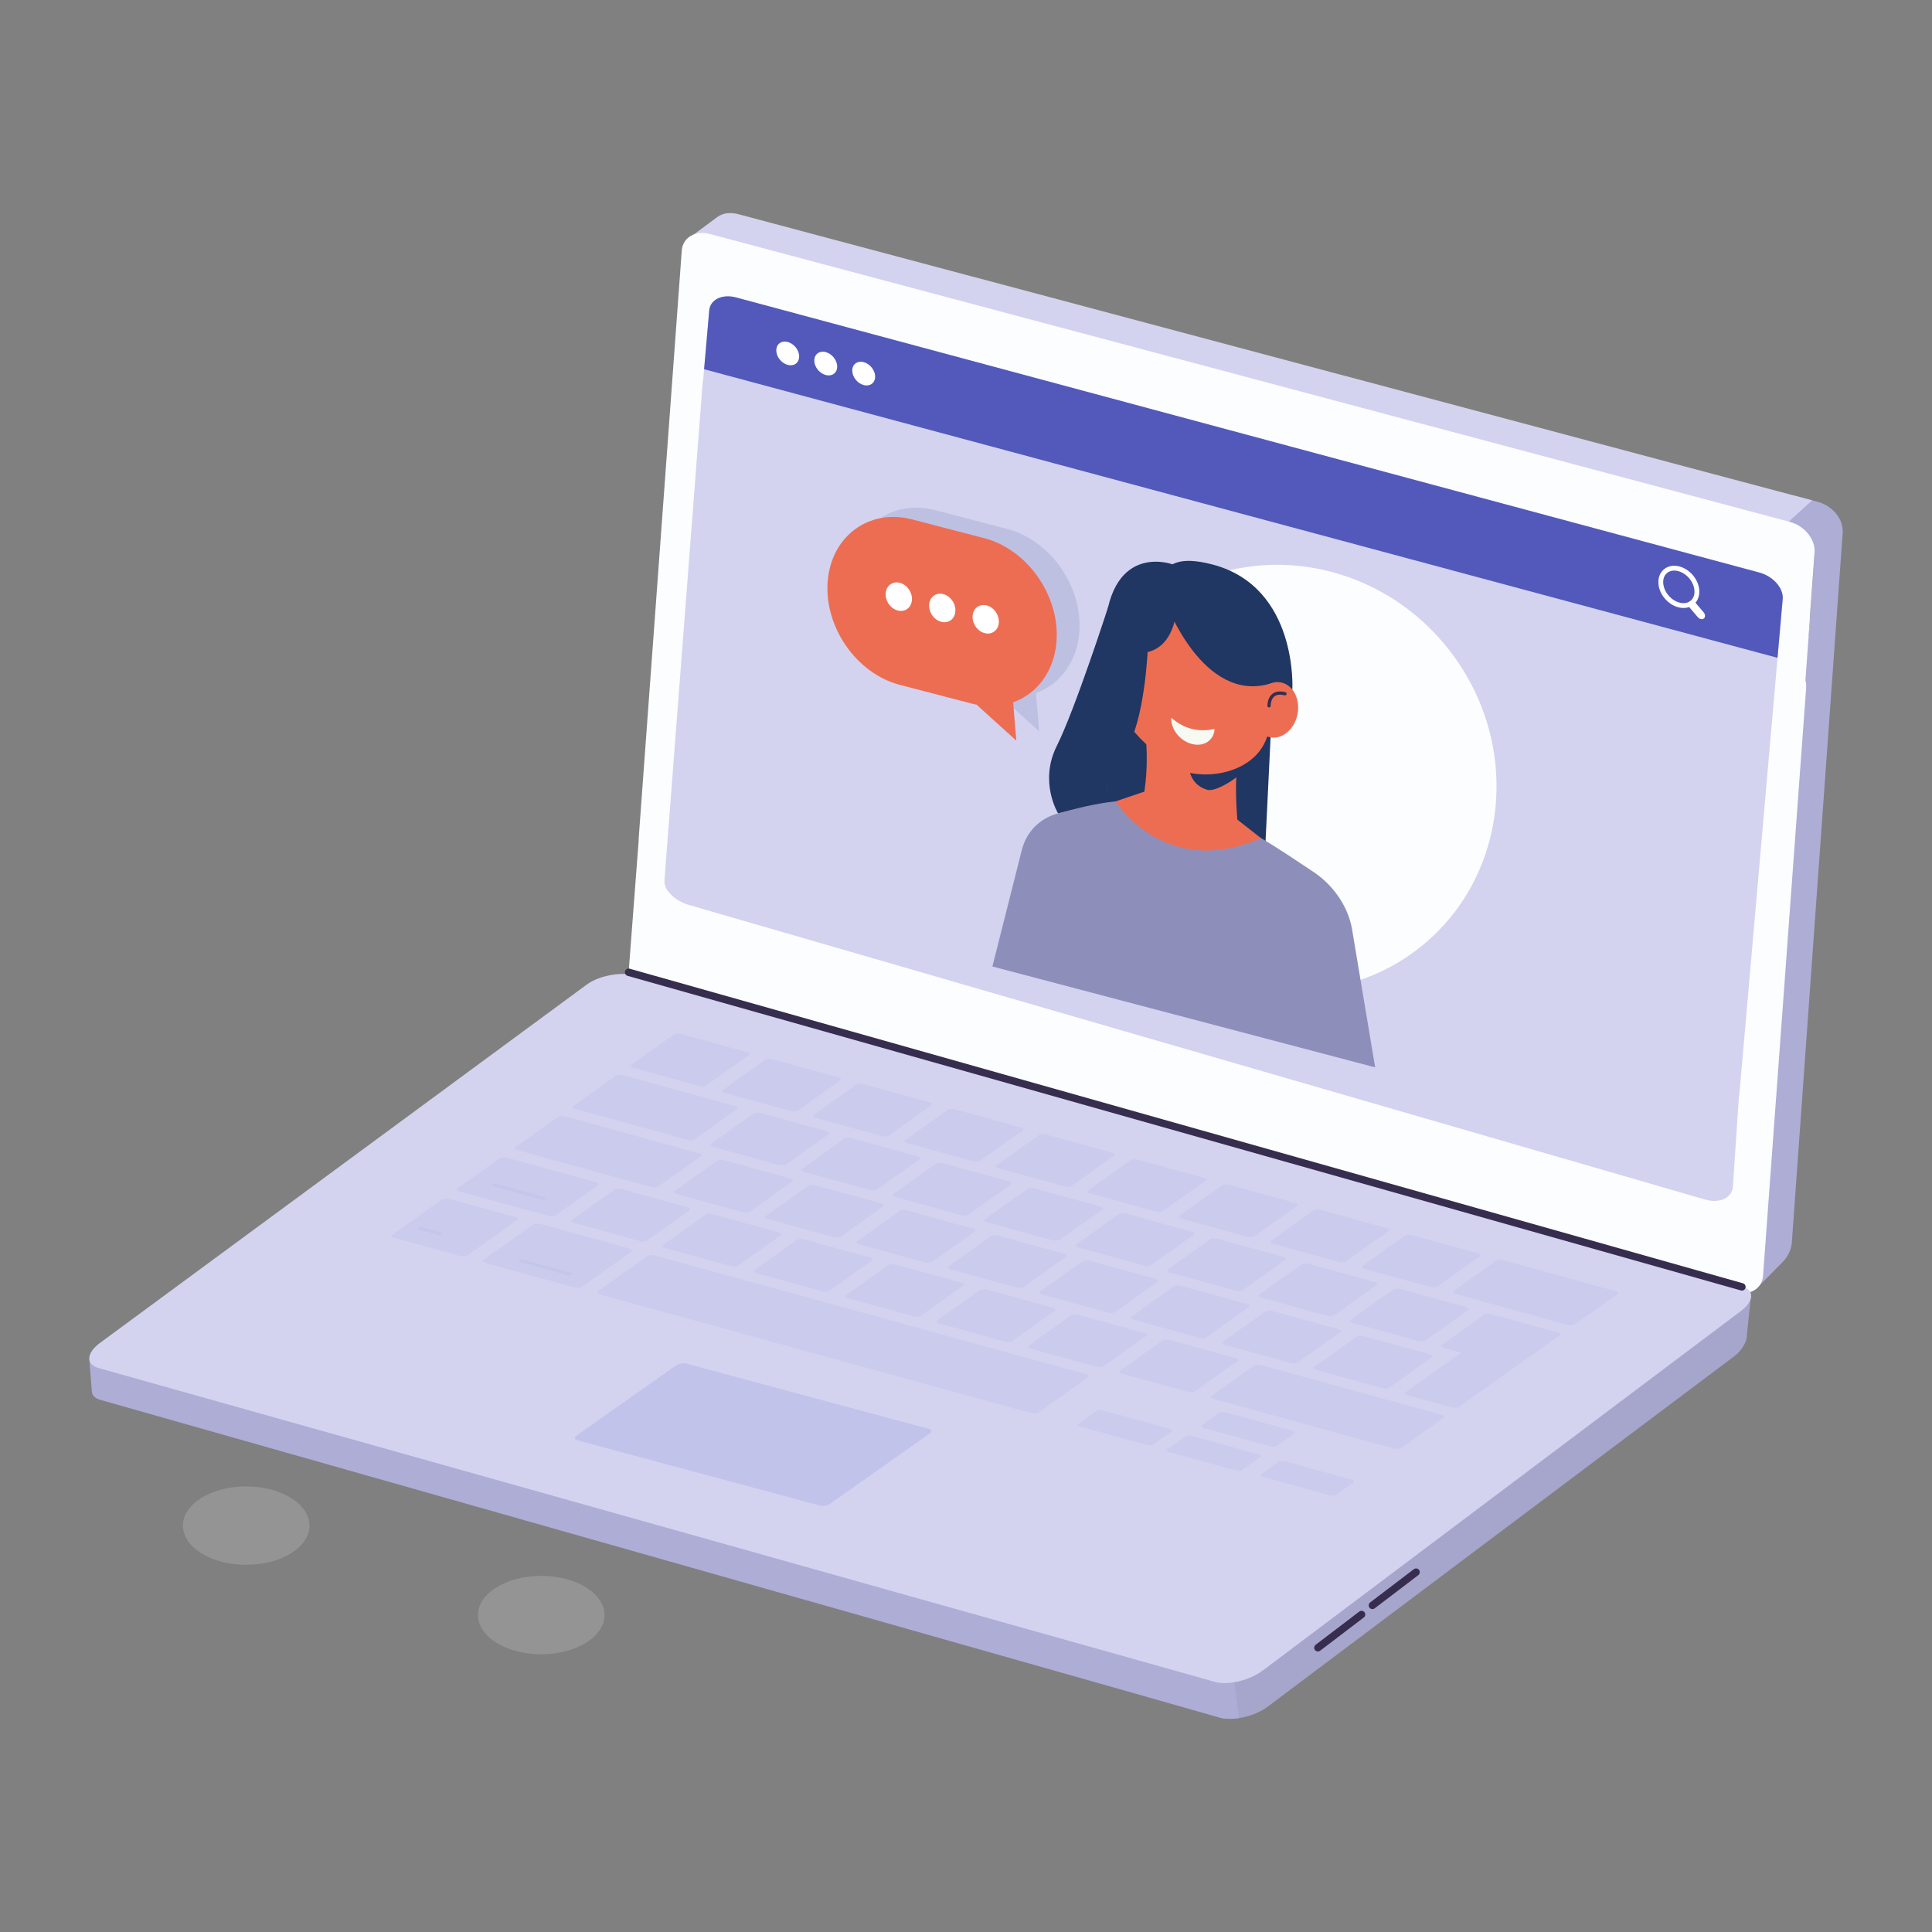 <svg width="100" height="100" viewBox="0 0 100 100" fill="none" xmlns="http://www.w3.org/2000/svg">
<rect x="0" y="0" width="100" height="100" fill="#808080" stroke="none"/>
<path d="M95.37 27.463C95.37 27.459 95.37 27.454 95.37 27.45C95.37 27.433 95.37 27.415 95.37 27.398C95.37 27.381 95.37 27.37 95.367 27.357C95.367 27.357 95.367 27.353 95.367 27.351V27.346C95.367 27.33 95.362 27.313 95.36 27.298C95.358 27.283 95.355 27.265 95.351 27.25C95.352 27.248 95.352 27.246 95.351 27.243V27.236C95.35 27.225 95.347 27.213 95.344 27.202C95.34 27.186 95.337 27.171 95.332 27.154C95.332 27.147 95.328 27.139 95.326 27.132L95.323 27.122L95.318 27.106C95.314 27.091 95.308 27.075 95.303 27.059C95.297 27.042 95.292 27.029 95.286 27.015C95.281 26.999 95.274 26.983 95.267 26.967C95.26 26.95 95.254 26.936 95.247 26.919L95.24 26.907L95.236 26.898C95.232 26.89 95.228 26.882 95.224 26.874C95.22 26.866 95.209 26.845 95.201 26.831L95.183 26.798L95.18 26.794L95.177 26.789C95.169 26.775 95.161 26.762 95.152 26.749L95.127 26.711L95.117 26.695C95.115 26.692 95.114 26.69 95.112 26.688L95.102 26.674C95.092 26.66 95.083 26.647 95.073 26.635L95.044 26.596L95.04 26.593L95.036 26.587L95.003 26.548L94.971 26.512L94.949 26.488L94.939 26.477C94.92 26.458 94.901 26.44 94.882 26.421L94.864 26.403H94.861C94.836 26.38 94.81 26.355 94.784 26.335L94.773 26.326L94.763 26.318L94.735 26.296L94.687 26.261L94.669 26.248L94.66 26.241L94.642 26.229L94.594 26.198L94.558 26.175L94.551 26.172L94.545 26.168C94.529 26.158 94.511 26.148 94.494 26.139C94.477 26.129 94.458 26.119 94.44 26.11H94.438C94.42 26.1 94.403 26.092 94.385 26.084L94.328 26.058L94.322 26.055L94.313 26.052L94.272 26.035L94.215 26.014L94.2 26.009H94.194L94.161 25.998L94.104 25.981L92.751 25.621L91.27 26.752C91.27 26.752 92.689 27.071 92.707 27.077C92.726 27.082 92.745 27.089 92.764 27.095L92.821 27.116C92.84 27.124 92.859 27.131 92.877 27.139L92.9 27.15C92.93 27.163 92.96 27.177 92.989 27.192C93.018 27.206 93.047 27.222 93.075 27.239L93.086 27.246C93.113 27.261 93.139 27.278 93.165 27.293L93.177 27.301C93.203 27.318 93.228 27.335 93.252 27.354L93.265 27.364C93.289 27.382 93.313 27.401 93.336 27.42C93.347 27.43 93.359 27.44 93.371 27.451C93.382 27.461 93.399 27.475 93.413 27.488C93.426 27.501 93.444 27.518 93.46 27.534L93.49 27.563L93.515 27.59C93.53 27.607 93.544 27.622 93.558 27.638L93.569 27.652C93.588 27.675 93.607 27.7 93.624 27.721L93.629 27.727C93.647 27.752 93.665 27.775 93.682 27.802L93.687 27.81C93.703 27.835 93.719 27.858 93.734 27.886L93.74 27.896C93.755 27.921 93.769 27.946 93.781 27.972L93.787 27.984C93.8 28.009 93.811 28.035 93.822 28.062C93.822 28.066 93.825 28.069 93.827 28.074C93.838 28.1 93.848 28.126 93.857 28.153C93.857 28.156 93.859 28.161 93.861 28.165C93.87 28.191 93.878 28.218 93.885 28.245C93.885 28.249 93.885 28.253 93.888 28.256C93.895 28.284 93.901 28.311 93.906 28.339C93.909 28.352 93.911 28.366 93.913 28.38C93.915 28.394 93.918 28.413 93.92 28.428C93.922 28.443 93.923 28.463 93.924 28.48C93.925 28.497 93.924 28.515 93.926 28.532C93.929 28.55 93.926 28.571 93.926 28.589C93.926 28.608 93.926 28.619 93.926 28.634C93.926 28.634 93.924 28.663 93.921 28.714L93.612 32.93C93.526 32.907 92.602 34.184 92.63 34.2C92.633 34.2 91.27 65.688 91.27 65.688C91.26 65.832 90.733 66.839 90.867 66.74L92.249 65.344C92.542 65.049 92.718 64.687 92.744 64.323L95.353 27.912L95.38 27.556C95.38 27.541 95.38 27.526 95.38 27.511V27.466C95.38 27.466 95.37 27.466 95.37 27.463Z" fill="#AEADD6"/>
<path d="M93.794 25.899L38.4 11.135H38.396L38.314 11.113L38.167 11.075C38.148 11.07 38.129 11.065 38.11 11.062L38.053 11.052L37.996 11.043C37.976 11.04 37.956 11.038 37.937 11.037C37.917 11.035 37.897 11.034 37.878 11.033C37.858 11.032 37.836 11.033 37.816 11.033H37.806C37.788 11.033 37.77 11.033 37.752 11.033H37.726H37.704H37.686C37.664 11.033 37.643 11.038 37.622 11.04H37.617C37.591 11.044 37.569 11.049 37.541 11.054H37.533L37.5 11.063L37.46 11.072L37.449 11.076C37.431 11.081 37.414 11.087 37.396 11.094L37.368 11.103L37.362 11.106C37.327 11.119 37.294 11.135 37.261 11.152L37.254 11.155L37.243 11.161C37.202 11.183 37.161 11.209 37.123 11.237L35.67 12.315C35.708 12.288 35.747 12.263 35.788 12.241C35.804 12.233 35.82 12.225 35.836 12.217C35.851 12.21 35.875 12.199 35.895 12.19C35.915 12.181 35.943 12.171 35.969 12.163L35.997 12.154C36.033 12.143 36.068 12.135 36.105 12.128L36.125 12.124C36.162 12.117 36.2 12.112 36.239 12.108H36.247C36.288 12.105 36.33 12.104 36.372 12.104H36.382C36.424 12.104 36.466 12.107 36.509 12.112H36.521C36.566 12.117 36.612 12.124 36.658 12.133L36.714 12.145L36.758 12.157L37.066 12.238L92.545 27.033L93.794 25.899Z" fill="#D3D3F0"/>
<path d="M92.641 27.011L36.751 12.115C35.992 11.912 35.338 12.292 35.289 12.964L33.057 43.41C33.055 43.444 33.057 43.478 33.057 43.512L32.531 50.423C32.483 51.093 33.144 51.787 33.903 51.99L89.793 66.886C90.552 67.088 91.206 66.708 91.255 66.037L93.487 35.59C93.495 35.46 93.482 35.33 93.448 35.204L93.678 32.058C93.68 32.018 93.68 31.978 93.678 31.938L93.923 28.594C93.975 27.921 93.4 27.214 92.641 27.011Z" fill="#FCFDFF"/>
<path d="M90.612 67.243L88.691 68.667L88.14 67.853L32.605 52.245C31.935 52.057 30.683 52.357 29.993 52.876L8.492 68.964L8.456 68.647L5.161 70.825L4.655 70.754L4.877 72.132C4.964 72.425 5.195 72.088 5.422 72.151L63.139 88.903C63.808 89.091 64.924 88.855 65.614 88.338L89.792 70.179C90.169 69.896 90.442 69.386 90.414 69.14L90.612 67.243Z" fill="#A6A5CC"/>
<path d="M32.605 52.245C31.935 52.057 30.683 52.357 29.993 52.876L8.492 68.964L8.456 68.647L5.161 70.825L4.621 70.327L4.754 72.009C4.764 72.286 4.988 72.399 5.215 72.463L63.139 88.903C63.414 88.981 63.764 88.987 64.13 88.93L62.27 74.887C62.646 74.604 32.605 52.245 32.605 52.245Z" fill="#AEADD6"/>
<path d="M62.902 87.058L5.112 70.813C4.442 70.625 4.46 70.048 5.15 69.528L30.356 50.972C31.046 50.453 32.257 50.299 32.926 50.487L90.149 66.572C90.819 66.76 90.801 67.337 90.111 67.857L65.373 86.457C64.683 86.974 63.571 87.246 62.902 87.058Z" fill="#D3D3F0"/>
<g style="mix-blend-mode:multiply" opacity="0.48">
<g style="mix-blend-mode:multiply" opacity="0.21">
<path d="M36.576 56.173C36.498 56.229 36.333 56.246 36.209 56.212L32.773 55.267C32.649 55.232 32.612 55.159 32.691 55.103L34.869 53.555C34.948 53.498 35.112 53.48 35.237 53.515L38.673 54.461C38.797 54.495 38.834 54.568 38.755 54.624L36.576 56.173Z" fill="#8288D4"/>
</g>
<g style="mix-blend-mode:multiply" opacity="0.21">
<path d="M40.698 60.266C40.619 60.322 40.455 60.341 40.33 60.306L36.894 59.361C36.77 59.326 36.734 59.253 36.813 59.197L38.993 57.648C39.07 57.592 39.232 57.574 39.358 57.608L42.794 58.554C42.919 58.588 42.955 58.662 42.877 58.717L40.698 60.266Z" fill="#8288D4"/>
</g>
<g style="mix-blend-mode:multiply" opacity="0.21">
<path d="M38.817 62.708C38.738 62.764 38.574 62.781 38.451 62.747L35.014 61.801C34.892 61.768 34.852 61.694 34.931 61.638L37.111 60.089C37.188 60.034 37.355 60.017 37.477 60.05L40.914 60.996C41.037 61.03 41.074 61.104 40.997 61.159L38.817 62.708Z" fill="#8288D4"/>
</g>
<g style="mix-blend-mode:multiply" opacity="0.21">
<path d="M33.5 64.204C33.422 64.259 33.258 64.277 33.134 64.243L29.698 63.297C29.575 63.264 29.538 63.19 29.616 63.135L31.795 61.585C31.874 61.53 32.04 61.511 32.162 61.545L35.599 62.491C35.722 62.525 35.758 62.599 35.679 62.654L33.5 64.204Z" fill="#8288D4"/>
</g>
<g style="mix-blend-mode:multiply" opacity="0.21">
<path d="M24.194 64.975C24.116 65.031 23.951 65.049 23.828 65.015L20.393 64.069C20.27 64.035 20.232 63.962 20.311 63.906L22.869 62.088C22.946 62.033 23.113 62.014 23.237 62.048L26.673 62.995C26.797 63.028 26.832 63.103 26.756 63.157L24.194 64.975Z" fill="#8288D4"/>
</g>
<g style="mix-blend-mode:multiply" opacity="0.21">
<path d="M30.12 66.606C30.041 66.662 29.846 66.671 29.682 66.626L25.18 65.387C25.019 65.342 24.95 65.26 25.028 65.204L27.587 63.387C27.664 63.332 27.862 63.322 28.023 63.367L32.526 64.606C32.689 64.65 32.755 64.733 32.678 64.788L30.12 66.606Z" fill="#8288D4"/>
</g>
<g style="mix-blend-mode:multiply" opacity="0.21">
<path d="M59.698 74.767C59.632 74.815 59.479 74.823 59.355 74.79L55.921 73.844C55.796 73.81 55.747 73.744 55.812 73.698L56.758 73.025C56.823 72.978 56.978 72.969 57.104 73.003L60.538 73.949C60.662 73.983 60.709 74.049 60.644 74.095L59.698 74.767Z" fill="#8288D4"/>
</g>
<g style="mix-blend-mode:multiply" opacity="0.21">
<path d="M64.293 76.088C64.227 76.136 64.073 76.144 63.95 76.11L60.515 75.165C60.39 75.131 60.341 75.065 60.407 75.019L61.353 74.346C61.418 74.298 61.573 74.29 61.698 74.324L65.132 75.269C65.256 75.303 65.303 75.369 65.238 75.413L64.293 76.088Z" fill="#8288D4"/>
</g>
<g style="mix-blend-mode:multiply" opacity="0.21">
<path d="M69.157 77.375C69.094 77.42 68.942 77.428 68.818 77.394L65.383 76.449C65.26 76.415 65.208 76.35 65.271 76.305L66.18 75.658C66.243 75.613 66.397 75.605 66.521 75.638L69.955 76.584C70.079 76.618 70.129 76.683 70.066 76.728L69.157 77.375Z" fill="#8288D4"/>
</g>
<g style="mix-blend-mode:multiply" opacity="0.21">
<path d="M66.087 74.841C66.024 74.886 65.871 74.895 65.748 74.861L62.313 73.915C62.19 73.881 62.138 73.816 62.2 73.771L63.112 73.123C63.175 73.079 63.329 73.071 63.452 73.105L66.887 74.05C67.011 74.084 67.061 74.149 66.998 74.193L66.087 74.841Z" fill="#8288D4"/>
</g>
<g style="mix-blend-mode:multiply" opacity="0.21">
<path d="M53.758 73.11C53.679 73.166 53.514 73.183 53.389 73.149L31.027 66.995C30.905 66.961 30.866 66.887 30.945 66.831L33.503 65.014C33.58 64.959 33.748 64.941 33.87 64.974L56.233 71.129C56.356 71.163 56.393 71.238 56.316 71.293L53.758 73.11Z" fill="#8288D4"/>
</g>
<g style="mix-blend-mode:multiply" opacity="0.21">
<path d="M29.487 66.024C29.476 66.028 29.463 66.028 29.452 66.024L26.825 65.301C26.811 65.297 26.803 65.291 26.808 65.288L26.966 65.175C26.978 65.171 26.99 65.171 27.002 65.175L29.629 65.898C29.643 65.902 29.651 65.908 29.647 65.912L29.487 66.024Z" fill="#8288D4"/>
</g>
<g style="mix-blend-mode:multiply" opacity="0.21">
<path d="M22.742 63.931C22.736 63.934 22.729 63.936 22.722 63.934L21.607 63.627C21.6 63.627 21.599 63.621 21.604 63.617L21.763 63.505C21.769 63.501 21.776 63.5 21.783 63.501L22.898 63.808C22.904 63.808 22.905 63.815 22.898 63.818L22.742 63.931Z" fill="#8288D4"/>
</g>
<g style="mix-blend-mode:multiply" opacity="0.21">
<path d="M38.21 65.498C38.132 65.554 37.967 65.572 37.843 65.537L34.409 64.592C34.287 64.558 34.249 64.484 34.327 64.429L36.505 62.879C36.584 62.824 36.751 62.806 36.873 62.84L40.309 63.786C40.434 63.82 40.47 63.893 40.392 63.949L38.21 65.498Z" fill="#8288D4"/>
</g>
<g style="mix-blend-mode:multiply" opacity="0.21">
<path d="M42.941 66.8C42.864 66.856 42.698 66.874 42.576 66.84L39.14 65.894C39.017 65.86 38.979 65.787 39.057 65.731L41.236 64.182C41.314 64.126 41.481 64.109 41.604 64.142L45.04 65.088C45.162 65.122 45.199 65.196 45.121 65.251L42.941 66.8Z" fill="#8288D4"/>
</g>
<g style="mix-blend-mode:multiply" opacity="0.21">
<path d="M47.673 68.103C47.595 68.158 47.43 68.176 47.307 68.142L43.871 67.196C43.748 67.163 43.712 67.089 43.789 67.034L45.969 65.485C46.047 65.429 46.212 65.41 46.335 65.445L49.772 66.39C49.894 66.424 49.931 66.498 49.852 66.553L47.673 68.103Z" fill="#8288D4"/>
</g>
<g style="mix-blend-mode:multiply" opacity="0.21">
<path d="M52.405 69.405C52.327 69.46 52.163 69.478 52.039 69.445L48.603 68.499C48.478 68.464 48.442 68.391 48.519 68.336L50.699 66.786C50.777 66.731 50.942 66.713 51.067 66.747L54.503 67.693C54.627 67.727 54.663 67.8 54.584 67.856L52.405 69.405Z" fill="#8288D4"/>
</g>
<g style="mix-blend-mode:multiply" opacity="0.21">
<path d="M57.137 70.71C57.059 70.765 56.893 70.783 56.769 70.749L53.333 69.801C53.211 69.767 53.174 69.694 53.252 69.638L55.431 68.089C55.51 68.033 55.675 68.015 55.797 68.049L59.233 68.994C59.357 69.029 59.395 69.103 59.316 69.158L57.137 70.71Z" fill="#8288D4"/>
</g>
<g style="mix-blend-mode:multiply" opacity="0.21">
<path d="M61.869 72.008C61.791 72.064 61.626 72.081 61.502 72.048L58.067 71.102C57.944 71.068 57.906 70.994 57.984 70.939L60.163 69.39C60.242 69.334 60.407 69.316 60.531 69.35L63.967 70.296C64.09 70.33 64.127 70.404 64.049 70.459L61.869 72.008Z" fill="#8288D4"/>
</g>
<g style="mix-blend-mode:multiply" opacity="0.21">
<path d="M72.527 74.942C72.449 74.997 72.284 75.015 72.16 74.981L62.798 72.404C62.675 72.37 62.638 72.297 62.716 72.241L64.895 70.692C64.974 70.637 65.139 70.618 65.263 70.653L74.625 73.229C74.748 73.263 74.785 73.337 74.706 73.393L72.527 74.942Z" fill="#8288D4"/>
</g>
<g style="mix-blend-mode:multiply" opacity="0.21">
<path d="M43.526 64.002C43.447 64.058 43.286 64.076 43.161 64.042L39.724 63.096C39.601 63.062 39.563 62.989 39.642 62.933L41.824 61.382C41.901 61.327 42.065 61.309 42.189 61.343L45.626 62.289C45.75 62.323 45.785 62.396 45.708 62.451L43.526 64.002Z" fill="#8288D4"/>
</g>
<g style="mix-blend-mode:multiply" opacity="0.21">
<path d="M48.259 65.304C48.18 65.36 48.016 65.377 47.893 65.343L44.455 64.398C44.332 64.364 44.295 64.292 44.374 64.236L46.553 62.686C46.631 62.631 46.795 62.613 46.918 62.647L50.355 63.593C50.478 63.627 50.515 63.701 50.438 63.755L48.259 65.304Z" fill="#8288D4"/>
</g>
<g style="mix-blend-mode:multiply" opacity="0.21">
<path d="M52.99 66.607C52.911 66.663 52.746 66.68 52.624 66.646L49.187 65.701C49.066 65.667 49.025 65.594 49.104 65.538L51.284 63.988C51.361 63.933 51.529 63.916 51.651 63.95L55.087 64.895C55.209 64.929 55.247 65.003 55.17 65.058L52.99 66.607Z" fill="#8288D4"/>
</g>
<g style="mix-blend-mode:multiply" opacity="0.21">
<path d="M57.722 67.909C57.643 67.965 57.479 67.982 57.356 67.948L53.92 67.003C53.796 66.969 53.758 66.897 53.837 66.84L56.017 65.291C56.094 65.236 56.259 65.218 56.383 65.252L59.818 66.198C59.942 66.232 59.978 66.305 59.901 66.36L57.722 67.909Z" fill="#8288D4"/>
</g>
<g style="mix-blend-mode:multiply" opacity="0.21">
<path d="M62.455 69.21C62.376 69.266 62.212 69.283 62.089 69.249L58.652 68.303C58.528 68.269 58.491 68.197 58.57 68.141L60.75 66.591C60.827 66.536 60.989 66.518 61.115 66.552L64.552 67.499C64.675 67.532 64.712 67.606 64.635 67.661L62.455 69.21Z" fill="#8288D4"/>
</g>
<g style="mix-blend-mode:multiply" opacity="0.21">
<path d="M67.186 70.512C67.107 70.568 66.943 70.585 66.82 70.551L63.385 69.606C63.26 69.572 63.222 69.499 63.301 69.443L65.481 67.893C65.558 67.839 65.723 67.82 65.848 67.855L69.283 68.8C69.406 68.834 69.442 68.908 69.365 68.962L67.186 70.512Z" fill="#8288D4"/>
</g>
<g style="mix-blend-mode:multiply" opacity="0.21">
<path d="M71.917 71.815C71.838 71.871 71.675 71.888 71.552 71.854L68.114 70.908C67.991 70.874 67.954 70.802 68.034 70.746L70.213 69.196C70.29 69.142 70.452 69.123 70.577 69.157L74.015 70.103C74.138 70.137 74.174 70.21 74.097 70.265L71.917 71.815Z" fill="#8288D4"/>
</g>
<g style="mix-blend-mode:multiply" opacity="0.21">
<path d="M45.407 61.56C45.328 61.617 45.163 61.635 45.039 61.6L41.603 60.655C41.481 60.621 41.444 60.548 41.524 60.491L43.703 58.942C43.78 58.887 43.945 58.869 44.067 58.903L47.504 59.849C47.628 59.883 47.664 59.956 47.586 60.011L45.407 61.56Z" fill="#8288D4"/>
</g>
<g style="mix-blend-mode:multiply" opacity="0.21">
<path d="M50.138 62.864C50.059 62.921 49.894 62.939 49.772 62.905L46.335 61.956C46.212 61.922 46.175 61.848 46.254 61.792L48.434 60.243C48.511 60.188 48.676 60.17 48.799 60.204L52.236 61.15C52.358 61.184 52.395 61.257 52.318 61.312L50.138 62.864Z" fill="#8288D4"/>
</g>
<g style="mix-blend-mode:multiply" opacity="0.21">
<path d="M54.87 64.165C54.791 64.221 54.627 64.239 54.502 64.205L51.066 63.259C50.943 63.225 50.907 63.152 50.986 63.096L53.166 61.546C53.243 61.491 53.408 61.473 53.53 61.507L56.966 62.453C57.09 62.487 57.127 62.56 57.05 62.615L54.87 64.165Z" fill="#8288D4"/>
</g>
<g style="mix-blend-mode:multiply" opacity="0.21">
<path d="M59.601 65.467C59.522 65.523 59.358 65.542 59.235 65.507L55.798 64.561C55.674 64.528 55.637 64.454 55.717 64.398L57.896 62.849C57.973 62.794 58.138 62.775 58.262 62.81L61.699 63.755C61.823 63.789 61.858 63.863 61.78 63.918L59.601 65.467Z" fill="#8288D4"/>
</g>
<g style="mix-blend-mode:multiply" opacity="0.21">
<path d="M64.334 66.768C64.255 66.824 64.09 66.842 63.968 66.809L60.532 65.863C60.407 65.829 60.371 65.756 60.451 65.699L62.63 64.15C62.708 64.095 62.872 64.077 62.996 64.111L66.433 65.057C66.554 65.09 66.591 65.163 66.513 65.219L64.334 66.768Z" fill="#8288D4"/>
</g>
<g style="mix-blend-mode:multiply" opacity="0.21">
<path d="M69.067 68.07C68.987 68.127 68.822 68.145 68.698 68.11L65.263 67.165C65.142 67.131 65.104 67.058 65.183 67.001L67.363 65.452C67.44 65.397 67.606 65.379 67.728 65.413L71.164 66.358C71.289 66.393 71.325 66.466 71.248 66.521L69.067 68.07Z" fill="#8288D4"/>
</g>
<g style="mix-blend-mode:multiply" opacity="0.21">
<path d="M73.797 69.372C73.718 69.429 73.553 69.447 73.43 69.413L69.994 68.467C69.87 68.433 69.834 68.36 69.914 68.303L72.093 66.754C72.17 66.699 72.335 66.681 72.459 66.715L75.895 67.661C76.017 67.695 76.054 67.768 75.977 67.823L73.797 69.372Z" fill="#8288D4"/>
</g>
<g style="mix-blend-mode:multiply" opacity="0.21">
<path d="M35.966 58.964C35.887 59.02 35.722 59.038 35.598 59.004L29.772 57.4C29.648 57.366 29.611 57.293 29.69 57.236L31.87 55.687C31.947 55.632 32.112 55.614 32.236 55.648L38.063 57.252C38.187 57.286 38.223 57.359 38.146 57.414L35.966 58.964Z" fill="#8288D4"/>
</g>
<g style="mix-blend-mode:multiply" opacity="0.21">
<path d="M81.528 68.541C81.449 68.597 81.284 68.616 81.161 68.581L75.336 66.978C75.214 66.945 75.176 66.871 75.255 66.815L77.433 65.266C77.512 65.21 77.678 65.193 77.8 65.227L83.627 66.83C83.75 66.864 83.788 66.937 83.709 66.994L81.528 68.541Z" fill="#8288D4"/>
</g>
<g style="mix-blend-mode:multiply" opacity="0.21">
<path d="M34.084 61.405C34.005 61.461 33.843 61.478 33.718 61.445L26.772 59.531C26.648 59.497 26.61 59.425 26.689 59.368L28.868 57.819C28.946 57.764 29.111 57.746 29.235 57.78L36.181 59.693C36.306 59.728 36.341 59.801 36.264 59.855L34.084 61.405Z" fill="#8288D4"/>
</g>
<g style="mix-blend-mode:multiply" opacity="0.21">
<path d="M28.769 62.902C28.691 62.957 28.526 62.975 28.402 62.941L23.77 61.669C23.647 61.635 23.61 61.561 23.688 61.505L25.867 59.956C25.946 59.901 26.111 59.882 26.235 59.917L30.866 61.192C30.99 61.226 31.027 61.299 30.948 61.355L28.769 62.902Z" fill="#8288D4"/>
</g>
<g style="mix-blend-mode:multiply" opacity="0.21">
<path d="M41.307 57.475C41.228 57.531 41.064 57.548 40.939 57.514L37.505 56.569C37.381 56.535 37.344 56.462 37.423 56.406L39.602 54.857C39.68 54.801 39.845 54.783 39.969 54.817L43.403 55.762C43.528 55.797 43.565 55.87 43.486 55.926L41.307 57.475Z" fill="#8288D4"/>
</g>
<g style="mix-blend-mode:multiply" opacity="0.21">
<path d="M46.018 58.77C45.939 58.825 45.773 58.843 45.65 58.809L42.214 57.863C42.091 57.829 42.053 57.756 42.132 57.7L44.31 56.151C44.389 56.095 44.555 56.078 44.678 56.111L48.114 57.057C48.238 57.091 48.275 57.164 48.196 57.221L46.018 58.77Z" fill="#8288D4"/>
</g>
<g style="mix-blend-mode:multiply" opacity="0.21">
<path d="M50.748 60.071C50.669 60.127 50.506 60.145 50.382 60.111L46.945 59.165C46.822 59.132 46.785 59.058 46.864 59.002L49.043 57.454C49.122 57.397 49.286 57.38 49.409 57.413L52.846 58.36C52.97 58.394 53.005 58.466 52.926 58.522L50.748 60.071Z" fill="#8288D4"/>
</g>
<g style="mix-blend-mode:multiply" opacity="0.21">
<path d="M55.481 61.374C55.402 61.43 55.236 61.447 55.113 61.413L51.678 60.468C51.553 60.434 51.517 60.361 51.596 60.305L53.774 58.756C53.853 58.7 54.017 58.682 54.142 58.717L57.576 59.662C57.7 59.696 57.737 59.769 57.658 59.825L55.481 61.374Z" fill="#8288D4"/>
</g>
<g style="mix-blend-mode:multiply" opacity="0.21">
<path d="M60.211 62.676C60.132 62.732 59.972 62.75 59.845 62.716L56.41 61.77C56.285 61.736 56.248 61.663 56.327 61.607L58.506 60.058C58.585 60.002 58.749 59.984 58.874 60.019L62.309 60.964C62.434 60.998 62.469 61.071 62.39 61.127L60.211 62.676Z" fill="#8288D4"/>
</g>
<g style="mix-blend-mode:multiply" opacity="0.21">
<path d="M64.945 63.977C64.866 64.033 64.701 64.051 64.579 64.017L61.141 63.071C61.019 63.037 60.982 62.964 61.061 62.908L63.239 61.359C63.319 61.303 63.482 61.285 63.605 61.319L67.043 62.265C67.165 62.299 67.202 62.372 67.123 62.428L64.945 63.977Z" fill="#8288D4"/>
</g>
<g style="mix-blend-mode:multiply" opacity="0.21">
<path d="M69.677 65.279C69.598 65.335 69.433 65.353 69.31 65.319L65.874 64.373C65.749 64.339 65.712 64.266 65.791 64.21L67.969 62.661C68.048 62.605 68.213 62.587 68.338 62.621L71.774 63.567C71.897 63.602 71.934 63.674 71.855 63.731L69.677 65.279Z" fill="#8288D4"/>
</g>
<g style="mix-blend-mode:multiply" opacity="0.21">
<path d="M74.407 66.581C74.329 66.637 74.164 66.655 74.042 66.621L70.603 65.675C70.481 65.641 70.445 65.568 70.523 65.512L72.702 63.964C72.781 63.907 72.945 63.889 73.067 63.923L76.506 64.87C76.628 64.904 76.664 64.976 76.585 65.032L74.407 66.581Z" fill="#8288D4"/>
</g>
<g style="mix-blend-mode:multiply" opacity="0.21">
<path d="M77.189 68.017C77.124 68 77.056 67.996 76.99 68.004C76.931 68.007 76.875 68.026 76.825 68.057L74.646 69.606C74.609 69.632 74.593 69.664 74.609 69.696C74.637 69.734 74.678 69.76 74.725 69.769L75.622 70.016L72.764 72.049C72.727 72.075 72.713 72.108 72.73 72.139C72.758 72.178 72.8 72.204 72.847 72.212L75.162 72.849C75.227 72.866 75.295 72.871 75.362 72.864C75.421 72.86 75.479 72.842 75.529 72.81L80.71 69.127C80.746 69.101 80.758 69.069 80.743 69.038C80.73 69.018 80.712 69.002 80.692 68.989C80.672 68.976 80.649 68.968 80.626 68.964L77.189 68.017Z" fill="#8288D4"/>
</g>
<g style="mix-blend-mode:multiply" opacity="0.21">
<path d="M28.126 62.108C28.114 62.112 28.102 62.112 28.09 62.108L25.464 61.384C25.45 61.38 25.442 61.374 25.446 61.37L25.605 61.257C25.617 61.254 25.629 61.254 25.641 61.257L28.267 61.98C28.282 61.984 28.29 61.99 28.285 61.994L28.126 62.108Z" fill="#8288D4"/>
</g>
</g>
<g style="mix-blend-mode:multiply" opacity="0.21">
<path d="M42.456 77.933L29.865 74.545C29.721 74.506 29.717 74.392 29.86 74.291L34.978 70.683C35.122 70.583 35.357 70.533 35.504 70.572L48.096 73.963C48.239 74.002 48.244 74.116 48.101 74.217L42.983 77.825C42.838 77.924 42.602 77.974 42.456 77.933Z" fill="#8288D4"/>
</g>
<path d="M91.06 29.632L38.101 15.396C37.383 15.204 36.761 15.503 36.71 16.065L36.396 19.657C36.384 19.701 36.376 19.745 36.371 19.791L34.393 45.552C34.346 46.116 35.004 46.665 35.723 46.859L88.304 62.103C89.022 62.295 89.644 61.996 89.694 61.434L90.008 56.732C90.02 56.689 90.029 56.644 90.033 56.599L92.272 31.006C92.321 30.439 91.779 29.825 91.06 29.632Z" fill="#D3D3F0"/>
<path d="M92.004 34.049L92.272 31.006C92.32 30.441 91.779 29.828 91.06 29.635L38.101 15.396C37.383 15.204 36.761 15.503 36.71 16.065L36.444 19.111L92.004 34.049Z" fill="#5259BA"/>
<path fill-rule="evenodd" clip-rule="evenodd" d="M73.449 81.258C73.513 81.343 73.497 81.463 73.412 81.528L71.153 83.248C71.068 83.312 70.947 83.296 70.883 83.212C70.819 83.127 70.835 83.006 70.919 82.942L73.179 81.222C73.263 81.157 73.384 81.173 73.449 81.258Z" fill="#372D4F"/>
<path fill-rule="evenodd" clip-rule="evenodd" d="M70.627 83.45C70.691 83.535 70.675 83.656 70.59 83.72L68.331 85.44C68.246 85.504 68.126 85.488 68.061 85.403C67.997 85.319 68.013 85.198 68.098 85.133L70.357 83.414C70.442 83.349 70.562 83.366 70.627 83.45Z" fill="#372D4F"/>
<g style="mix-blend-mode:multiply" opacity="0.13">
<path d="M52.135 27.378L48.389 26.402C46.161 25.822 44.195 27.275 44.02 29.63C43.845 31.985 45.525 34.386 47.752 34.966L51.498 35.942C51.591 35.966 51.684 35.986 51.776 36.003H51.742L53.785 37.852L53.621 35.869C54.856 35.425 55.751 34.265 55.866 32.712C56.043 30.359 54.363 27.958 52.135 27.378Z" fill="#2E3A85"/>
</g>
<path d="M50.317 36.423L46.571 35.448C44.342 34.868 42.662 32.466 42.839 30.111C43.014 27.756 44.98 26.304 47.208 26.884L50.954 27.859C53.182 28.439 54.862 30.841 54.685 33.196C54.51 35.55 52.544 37.003 50.317 36.423Z" fill="#ED6D53"/>
<path d="M50.561 36.487L52.604 38.336L52.441 36.353L50.561 36.487Z" fill="#ED6D53"/>
<path d="M46.927 31.54C47.229 31.354 47.293 30.909 47.069 30.546C46.846 30.183 46.42 30.04 46.118 30.226C45.816 30.412 45.752 30.857 45.975 31.22C46.199 31.583 46.625 31.726 46.927 31.54Z" fill="white"/>
<path d="M49.176 32.125C49.478 31.939 49.542 31.494 49.319 31.131C49.095 30.768 48.669 30.625 48.367 30.811C48.065 30.997 48.001 31.442 48.224 31.805C48.448 32.167 48.874 32.311 49.176 32.125Z" fill="white"/>
<path d="M51.425 32.711C51.727 32.525 51.791 32.08 51.567 31.717C51.344 31.354 50.918 31.211 50.616 31.397C50.314 31.583 50.25 32.028 50.473 32.391C50.697 32.754 51.123 32.897 51.425 32.711Z" fill="white"/>
<path fill-rule="evenodd" clip-rule="evenodd" d="M86.088 30.182C86.102 30.395 86.196 30.631 86.374 30.834C86.551 31.037 86.772 31.161 86.982 31.203C87.191 31.245 87.382 31.203 87.517 31.085C87.652 30.967 87.719 30.783 87.705 30.57C87.692 30.357 87.597 30.121 87.42 29.918C87.242 29.715 87.021 29.59 86.811 29.549C86.602 29.507 86.411 29.549 86.276 29.667C86.141 29.785 86.074 29.969 86.088 30.182ZM85.839 30.198C85.821 29.925 85.906 29.659 86.112 29.479C86.317 29.299 86.592 29.25 86.86 29.304C87.128 29.357 87.397 29.513 87.608 29.754C87.818 29.994 87.937 30.281 87.954 30.554C87.972 30.827 87.887 31.093 87.682 31.273C87.476 31.453 87.201 31.502 86.933 31.448C86.665 31.395 86.396 31.239 86.186 30.998C85.975 30.758 85.856 30.471 85.839 30.198Z" fill="white"/>
<path d="M88.193 32.011C88.11 32.08 87.968 32.049 87.876 31.943L87.465 31.46C87.373 31.353 87.369 31.209 87.449 31.14C87.532 31.07 87.674 31.101 87.766 31.207L88.177 31.69C88.269 31.799 88.275 31.943 88.193 32.011Z" fill="white"/>
<path d="M41.218 18.803C41.434 18.614 41.41 18.233 41.164 17.952C40.918 17.671 40.544 17.596 40.328 17.785C40.112 17.974 40.136 18.355 40.382 18.636C40.628 18.917 41.002 18.992 41.218 18.803Z" fill="white"/>
<path d="M43.333 18.974C43.333 19.302 43.068 19.497 42.74 19.411C42.413 19.325 42.148 18.989 42.148 18.662C42.148 18.334 42.413 18.139 42.74 18.225C43.068 18.312 43.333 18.647 43.333 18.974Z" fill="white"/>
<path d="M45.297 19.494C45.297 19.821 45.032 20.016 44.704 19.93C44.377 19.843 44.112 19.508 44.112 19.181C44.112 18.854 44.377 18.658 44.704 18.745C45.032 18.831 45.297 19.166 45.297 19.494Z" fill="white"/>
<path fill-rule="evenodd" clip-rule="evenodd" d="M32.352 50.272C32.381 50.17 32.487 50.11 32.59 50.139L90.213 66.423C90.315 66.452 90.375 66.558 90.346 66.661C90.317 66.763 90.21 66.822 90.108 66.793L32.485 50.51C32.383 50.481 32.323 50.374 32.352 50.272Z" fill="#372D4F"/>
<path d="M73.384 49.123C78.079 45.504 78.827 38.602 75.054 33.706C71.281 28.81 64.416 27.775 59.721 31.393C55.025 35.012 54.277 41.914 58.05 46.81C61.823 51.706 68.688 52.741 73.384 49.123Z" fill="#FCFDFF"/>
<path d="M65.429 45.098L57.182 42.957L57.6 34.355L65.846 36.497L65.429 45.098Z" fill="#203663"/>
<path d="M64.371 45.809L58.203 44.142C59.207 42.26 59.633 39.86 59.17 37.049L64.238 38.484C63.679 40.683 64.153 43.19 64.371 45.809Z" fill="#ED6D53"/>
<path d="M61.526 39.465C61.526 39.465 63.029 40.156 64.182 39.521L64.038 40.194C63.776 40.43 62.881 40.988 62.496 40.88C61.437 40.585 61.526 39.465 61.526 39.465Z" fill="#203663"/>
<path d="M61.532 39.996C60.774 39.799 58.302 38.047 57.827 36.388C57.703 35.964 57.65 35.522 57.669 35.08L57.775 32.886C57.878 30.761 59.785 29.495 62.014 30.073C64.242 30.652 65.981 32.865 65.878 34.99L65.771 37.183C65.753 37.635 65.641 38.079 65.441 38.484C64.785 39.788 63.021 40.312 61.532 39.996Z" fill="#ED6D53"/>
<path d="M61.693 38.508C61.073 38.348 60.593 37.738 60.623 37.148C61.272 37.722 62.02 37.916 62.866 37.73C62.837 38.321 62.312 38.669 61.693 38.508Z" fill="#F6FAF3"/>
<path d="M60.318 31.133C60.318 31.133 62.24 36.442 65.761 35.38L66.892 35.691C66.892 35.691 67.199 30.387 62.76 29.219C59.215 28.286 60.318 31.133 60.318 31.133Z" fill="#203663"/>
<path d="M57.919 33.602C57.919 33.602 60.308 34.666 60.856 31.909C61.404 29.153 60.69 29.21 60.69 29.21C60.69 29.21 57.294 27.953 57.161 33.081L57.919 33.602Z" fill="#203663"/>
<path d="M67.159 36.968C67.314 36.184 66.931 35.448 66.303 35.323C65.675 35.199 65.04 35.733 64.885 36.517C64.729 37.301 65.112 38.037 65.74 38.162C66.368 38.286 67.003 37.752 67.159 36.968Z" fill="#ED6D53"/>
<path d="M59.419 33.421C59.419 33.421 59.293 36.803 58.481 38.417C57.969 39.434 56.626 40.852 57.737 41.478L54.767 42.1C54.767 42.1 53.763 40.477 54.702 38.603C55.642 36.729 57.357 31.422 57.357 31.422L59.419 33.421Z" fill="#203663"/>
<path d="M57.737 41.479C57.737 41.479 58.089 44.11 61.192 45.2C64.294 46.291 65.267 43.38 65.267 43.38L62.375 41.117L60.685 40.485L57.737 41.479Z" fill="#ED6D53"/>
<path fill-rule="evenodd" clip-rule="evenodd" d="M65.77 36.531L65.77 36.531L65.77 36.532C65.77 36.532 65.77 36.531 65.77 36.531L65.77 36.53C65.77 36.529 65.77 36.527 65.77 36.525C65.77 36.52 65.77 36.512 65.77 36.502C65.771 36.481 65.773 36.452 65.778 36.417C65.788 36.347 65.81 36.259 65.853 36.179C65.897 36.1 65.96 36.031 66.055 35.992C66.151 35.952 66.29 35.939 66.49 35.991C66.535 36.002 66.581 35.975 66.593 35.93C66.604 35.885 66.577 35.839 66.532 35.827C66.307 35.769 66.13 35.779 65.991 35.836C65.852 35.893 65.762 35.993 65.705 36.098C65.649 36.202 65.623 36.311 65.611 36.393C65.605 36.434 65.603 36.469 65.602 36.494C65.601 36.507 65.601 36.517 65.601 36.524C65.601 36.527 65.601 36.53 65.601 36.532L65.601 36.535L65.601 36.536L65.601 36.536L65.601 36.536C65.601 36.536 65.601 36.536 65.685 36.534L65.601 36.536C65.602 36.583 65.641 36.619 65.688 36.618C65.734 36.617 65.771 36.578 65.77 36.531Z" fill="#372D4F"/>
<path d="M71.178 55.247L69.975 48.054C69.764 46.9 69.005 45.796 67.94 45.1C67.203 44.619 66.2 43.921 65.267 43.378C60.287 45.573 57.737 41.477 57.737 41.477C56.613 41.6 55.57 41.883 54.767 42.099C53.816 42.354 53.128 43.05 52.889 43.998C52.458 45.706 51.747 48.519 51.366 50.026L71.178 55.247Z" fill="#8D8FBA"/>
<path opacity="0.16" d="M12.743 80.995C14.552 80.995 16.019 80.086 16.019 78.966C16.019 77.844 14.552 76.936 12.743 76.936C10.935 76.936 9.468 77.844 9.468 78.966C9.468 80.086 10.935 80.995 12.743 80.995Z" fill="white"/>
<path opacity="0.16" d="M28.015 85.626C29.824 85.626 31.291 84.717 31.291 83.596C31.291 82.475 29.824 81.566 28.015 81.566C26.206 81.566 24.74 82.475 24.74 83.596C24.74 84.717 26.206 85.626 28.015 85.626Z" fill="white"/>
</svg>
